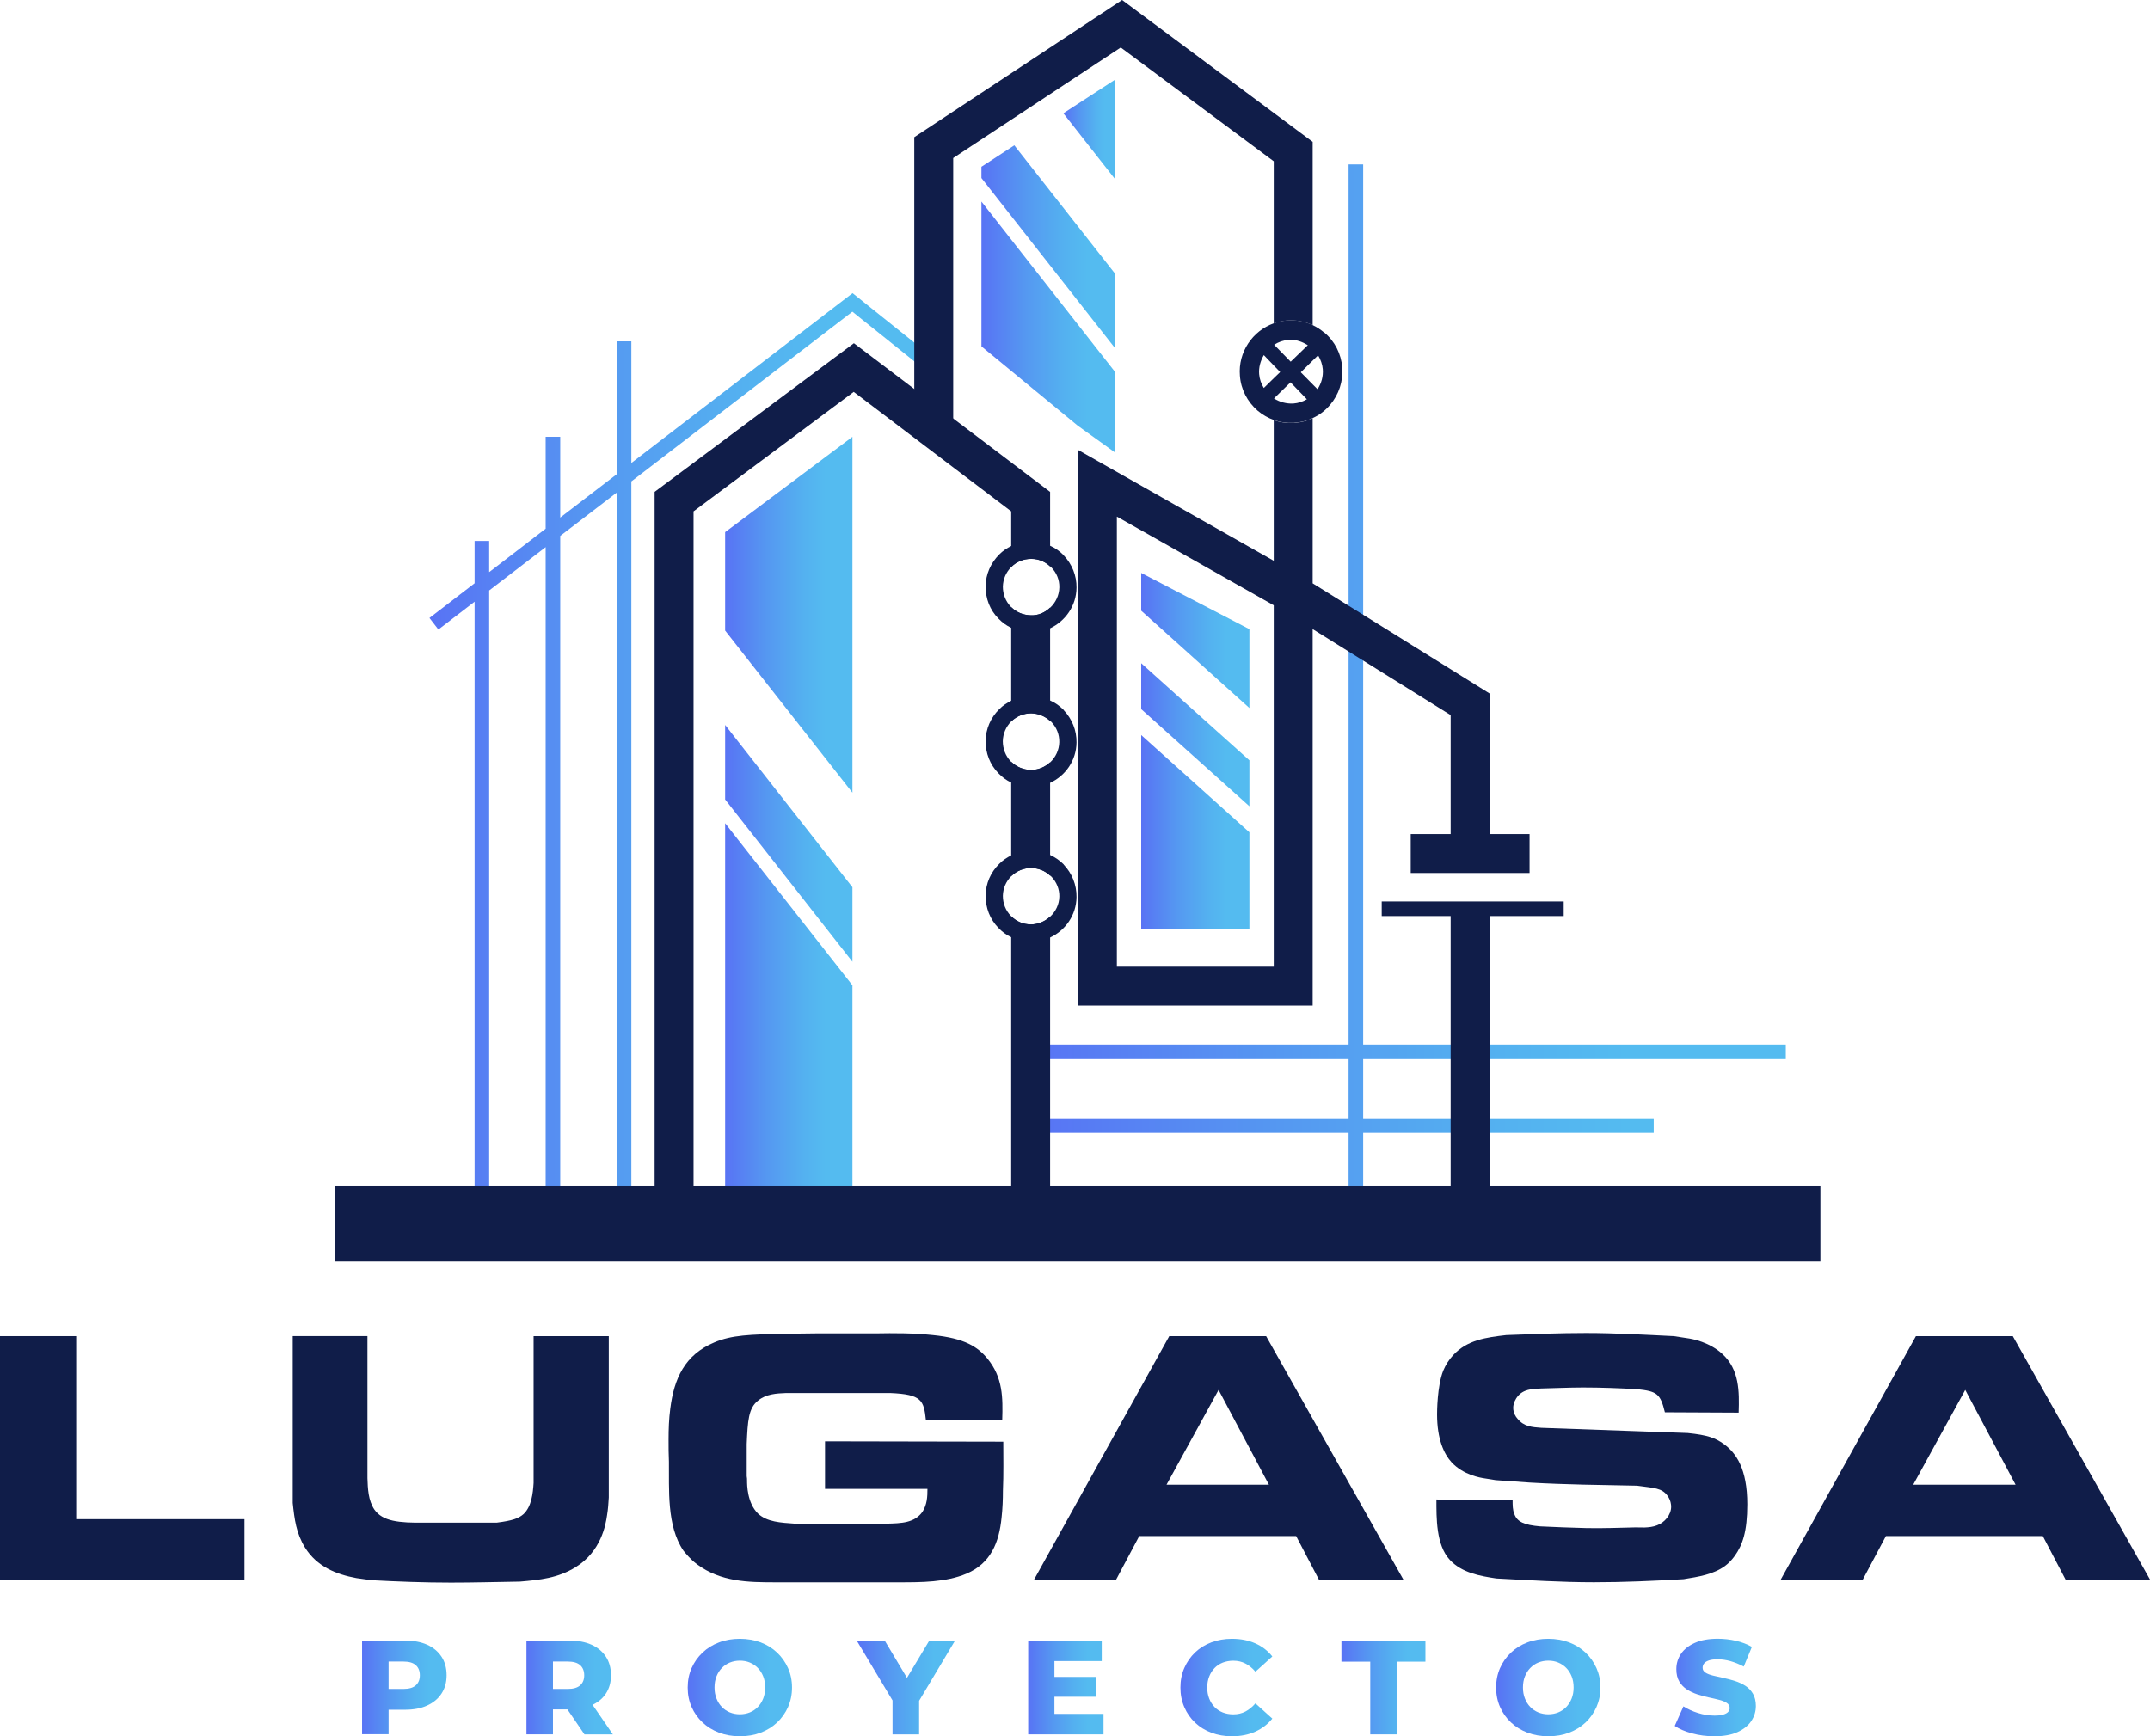 <svg xmlns="http://www.w3.org/2000/svg" xmlns:xlink="http://www.w3.org/1999/xlink" id="Capa_2" data-name="Capa 2" viewBox="0 0 364 294.01"><defs><style>      .cls-1 {        fill: #101d49;      }      .cls-1, .cls-2, .cls-3, .cls-4, .cls-5, .cls-6, .cls-7, .cls-8, .cls-9, .cls-10, .cls-11, .cls-12, .cls-13, .cls-14, .cls-15, .cls-16, .cls-17, .cls-18, .cls-19, .cls-20, .cls-21 {        stroke-width: 0px;      }      .cls-2 {        fill: url(#Degradado_sin_nombre_12);      }      .cls-3 {        fill: url(#Degradado_sin_nombre_12-17);      }      .cls-4 {        fill: url(#Degradado_sin_nombre_12-3);      }      .cls-5 {        fill: url(#Degradado_sin_nombre_12-6);      }      .cls-6 {        fill: url(#Degradado_sin_nombre_12-14);      }      .cls-7 {        fill: url(#Degradado_sin_nombre_12-16);      }      .cls-8 {        fill: url(#Degradado_sin_nombre_3);      }      .cls-9 {        fill: url(#Degradado_sin_nombre_12-13);      }      .cls-10 {        fill: url(#Degradado_sin_nombre_12-8);      }      .cls-11 {        fill: url(#Degradado_sin_nombre_12-10);      }      .cls-12 {        fill: url(#Degradado_sin_nombre_12-7);      }      .cls-13 {        fill: url(#Degradado_sin_nombre_3-2);      }      .cls-14 {        fill: url(#Degradado_sin_nombre_12-4);      }      .cls-15 {        fill: url(#Degradado_sin_nombre_12-9);      }      .cls-16 {        fill: url(#Degradado_sin_nombre_12-15);      }      .cls-17 {        fill: url(#Degradado_sin_nombre_12-12);      }      .cls-18 {        fill: url(#Degradado_sin_nombre_12-5);      }      .cls-19 {        fill: url(#Degradado_sin_nombre_12-11);      }      .cls-20 {        fill: url(#Degradado_sin_nombre_12-2);      }      .cls-21 {        fill: url(#Degradado_sin_nombre_3-3);      }    </style><linearGradient id="Degradado_sin_nombre_12" data-name="Degradado sin nombre 12" x1="61.3" y1="285.75" x2="75.61" y2="285.75" gradientUnits="userSpaceOnUse"><stop offset="0" stop-color="#5873f4"></stop><stop offset=".33" stop-color="#5598f1"></stop><stop offset=".62" stop-color="#54b1f0"></stop><stop offset=".79" stop-color="#54bbf0"></stop></linearGradient><linearGradient id="Degradado_sin_nombre_12-2" data-name="Degradado sin nombre 12" x1="89.13" x2="103.76" xlink:href="#Degradado_sin_nombre_12"></linearGradient><linearGradient id="Degradado_sin_nombre_12-3" data-name="Degradado sin nombre 12" x1="116.44" y1="285.75" x2="134.08" y2="285.75" xlink:href="#Degradado_sin_nombre_12"></linearGradient><linearGradient id="Degradado_sin_nombre_12-4" data-name="Degradado sin nombre 12" x1="145.06" x2="161.68" xlink:href="#Degradado_sin_nombre_12"></linearGradient><linearGradient id="Degradado_sin_nombre_12-5" data-name="Degradado sin nombre 12" x1="174.08" x2="186.83" xlink:href="#Degradado_sin_nombre_12"></linearGradient><linearGradient id="Degradado_sin_nombre_12-6" data-name="Degradado sin nombre 12" x1="199.85" y1="285.75" x2="215.41" y2="285.75" xlink:href="#Degradado_sin_nombre_12"></linearGradient><linearGradient id="Degradado_sin_nombre_12-7" data-name="Degradado sin nombre 12" x1="227.11" x2="241.33" xlink:href="#Degradado_sin_nombre_12"></linearGradient><linearGradient id="Degradado_sin_nombre_12-8" data-name="Degradado sin nombre 12" x1="253.31" y1="285.75" x2="270.95" y2="285.75" xlink:href="#Degradado_sin_nombre_12"></linearGradient><linearGradient id="Degradado_sin_nombre_12-9" data-name="Degradado sin nombre 12" x1="283.54" y1="285.75" x2="297.26" y2="285.75" xlink:href="#Degradado_sin_nombre_12"></linearGradient><linearGradient id="Degradado_sin_nombre_12-10" data-name="Degradado sin nombre 12" x1="193.21" y1="108.45" x2="211.53" y2="108.45" xlink:href="#Degradado_sin_nombre_12"></linearGradient><linearGradient id="Degradado_sin_nombre_12-11" data-name="Degradado sin nombre 12" x1="193.21" y1="124.42" x2="211.53" y2="124.42" xlink:href="#Degradado_sin_nombre_12"></linearGradient><linearGradient id="Degradado_sin_nombre_12-12" data-name="Degradado sin nombre 12" x1="193.21" y1="140.92" x2="211.53" y2="140.92" xlink:href="#Degradado_sin_nombre_12"></linearGradient><linearGradient id="Degradado_sin_nombre_12-13" data-name="Degradado sin nombre 12" x1="72.71" y1="125.21" x2="158.87" y2="125.21" xlink:href="#Degradado_sin_nombre_12"></linearGradient><linearGradient id="Degradado_sin_nombre_12-14" data-name="Degradado sin nombre 12" x1="174.51" y1="114.31" x2="302.34" y2="114.31" xlink:href="#Degradado_sin_nombre_12"></linearGradient><linearGradient id="Degradado_sin_nombre_12-15" data-name="Degradado sin nombre 12" x1="180.03" y1="21.91" x2="188.8" y2="21.91" xlink:href="#Degradado_sin_nombre_12"></linearGradient><linearGradient id="Degradado_sin_nombre_12-16" data-name="Degradado sin nombre 12" x1="166.16" y1="41.79" x2="188.8" y2="41.79" xlink:href="#Degradado_sin_nombre_12"></linearGradient><linearGradient id="Degradado_sin_nombre_12-17" data-name="Degradado sin nombre 12" x1="166.16" y1="55.39" x2="188.8" y2="55.39" xlink:href="#Degradado_sin_nombre_12"></linearGradient><linearGradient id="Degradado_sin_nombre_3" data-name="Degradado sin nombre 3" x1="122.77" y1="104.1" x2="144.32" y2="104.1" gradientUnits="userSpaceOnUse"><stop offset="0" stop-color="#5873f4"></stop><stop offset=".33" stop-color="#5598f1"></stop><stop offset=".62" stop-color="#54b1f0"></stop><stop offset=".79" stop-color="#54bbf0"></stop></linearGradient><linearGradient id="Degradado_sin_nombre_3-2" data-name="Degradado sin nombre 3" y1="142.81" y2="142.81" xlink:href="#Degradado_sin_nombre_3"></linearGradient><linearGradient id="Degradado_sin_nombre_3-3" data-name="Degradado sin nombre 3" y1="170.74" y2="170.74" xlink:href="#Degradado_sin_nombre_3"></linearGradient></defs><g id="Capa_1-2" data-name="Capa 1"><g><g><path class="cls-2" d="M61.3,293.69v-15.88h7.26c1.45,0,2.7.23,3.75.7,1.05.47,1.86,1.15,2.44,2.03.58.88.86,1.93.86,3.14s-.29,2.23-.86,3.1c-.57.88-1.39,1.55-2.44,2.03-1.05.48-2.3.71-3.75.71h-4.76l1.99-1.95v6.1h-4.49ZM65.79,288.07l-1.99-2.07h4.49c.94,0,1.64-.2,2.1-.61.46-.41.69-.97.69-1.7s-.23-1.32-.69-1.72c-.46-.41-1.16-.61-2.1-.61h-4.49l1.99-2.07v8.78Z"></path><path class="cls-20" d="M89.13,293.69v-15.88h7.26c1.45,0,2.7.23,3.75.7,1.05.47,1.86,1.15,2.44,2.03.58.88.86,1.93.86,3.14s-.29,2.23-.86,3.1c-.57.87-1.39,1.53-2.44,1.99-1.05.46-2.3.69-3.75.69h-4.76l1.99-1.88v6.1h-4.49ZM93.62,288.07l-1.99-2.07h4.49c.94,0,1.64-.2,2.1-.61.46-.41.69-.97.69-1.7s-.23-1.32-.69-1.72c-.46-.41-1.16-.61-2.1-.61h-4.49l1.99-2.07v8.78ZM98.95,293.69l-3.94-5.78h4.78l3.97,5.78h-4.81Z"></path><path class="cls-4" d="M125.26,294.01c-1.27,0-2.44-.21-3.52-.61-1.07-.41-2.01-.98-2.8-1.73-.79-.75-1.41-1.62-1.85-2.62s-.66-2.09-.66-3.29.22-2.29.66-3.29,1.06-1.87,1.85-2.62c.79-.75,1.72-1.33,2.8-1.73,1.07-.41,2.25-.61,3.52-.61s2.46.21,3.53.61c1.07.41,1.99.98,2.78,1.73.79.75,1.4,1.62,1.85,2.62.44,1,.67,2.09.67,3.29s-.23,2.29-.67,3.3c-.45,1-1.07,1.88-1.85,2.62-.79.74-1.71,1.31-2.78,1.72-1.07.41-2.24.61-3.53.61ZM125.26,290.29c.6,0,1.17-.11,1.69-.32.52-.21.97-.52,1.36-.92.38-.4.69-.88.91-1.44.22-.56.33-1.18.33-1.86s-.11-1.32-.33-1.87c-.22-.55-.52-1.03-.91-1.43-.39-.4-.84-.7-1.36-.92s-1.09-.32-1.69-.32-1.17.11-1.69.32c-.52.21-.97.52-1.36.92-.39.4-.69.88-.91,1.43-.22.55-.33,1.18-.33,1.87s.11,1.3.33,1.86c.22.56.52,1.04.91,1.44.38.4.84.7,1.36.92.52.21,1.09.32,1.69.32Z"></path><path class="cls-14" d="M151.11,293.69v-6.71l1.04,2.7-7.1-11.86h4.74l5.13,8.59h-2.74l5.15-8.59h4.36l-7.08,11.86,1-2.7v6.71h-4.49Z"></path><path class="cls-18" d="M178.53,290.22h8.3v3.47h-12.75v-15.88h12.45v3.47h-8.01v8.94ZM178.21,283.96h7.37v3.36h-7.37v-3.36Z"></path><path class="cls-5" d="M208.58,294.01c-1.25,0-2.41-.2-3.48-.6-1.07-.4-1.99-.97-2.77-1.71s-1.39-1.62-1.82-2.62c-.44-1.01-.66-2.11-.66-3.32s.22-2.32.66-3.32c.44-1,1.05-1.88,1.82-2.62.78-.74,1.7-1.31,2.77-1.71,1.07-.4,2.23-.6,3.48-.6,1.47,0,2.78.26,3.94.77,1.16.51,2.12,1.25,2.89,2.22l-2.86,2.58c-.51-.6-1.08-1.07-1.69-1.38-.61-.32-1.3-.48-2.05-.48-.65,0-1.25.11-1.79.32s-1.01.52-1.39.92c-.39.4-.69.88-.91,1.44-.22.56-.33,1.18-.33,1.86s.11,1.3.33,1.86c.22.56.52,1.04.91,1.44.38.4.85.7,1.39.92.54.21,1.14.32,1.79.32.76,0,1.44-.16,2.05-.48.61-.32,1.17-.78,1.69-1.38l2.86,2.58c-.77.95-1.73,1.69-2.89,2.21-1.16.52-2.47.78-3.94.78Z"></path><path class="cls-12" d="M231.99,293.69v-12.31h-4.88v-3.56h14.22v3.56h-4.86v12.31h-4.49Z"></path><path class="cls-10" d="M262.13,294.01c-1.27,0-2.44-.21-3.52-.61-1.07-.41-2.01-.98-2.8-1.73-.79-.75-1.41-1.62-1.85-2.62s-.66-2.09-.66-3.29.22-2.29.66-3.29,1.06-1.87,1.85-2.62c.79-.75,1.72-1.33,2.8-1.73,1.07-.41,2.25-.61,3.52-.61s2.46.21,3.53.61c1.07.41,1.99.98,2.78,1.73.79.75,1.4,1.62,1.85,2.62.44,1,.67,2.09.67,3.29s-.23,2.29-.67,3.3c-.45,1-1.07,1.88-1.85,2.62-.79.74-1.71,1.31-2.78,1.72-1.07.41-2.24.61-3.53.61ZM262.13,290.29c.6,0,1.17-.11,1.69-.32.52-.21.97-.52,1.36-.92.38-.4.69-.88.91-1.44.22-.56.33-1.18.33-1.86s-.11-1.32-.33-1.87c-.22-.55-.52-1.03-.91-1.43-.39-.4-.84-.7-1.36-.92s-1.09-.32-1.69-.32-1.17.11-1.69.32c-.52.21-.97.52-1.36.92-.39.4-.69.88-.91,1.43-.22.55-.33,1.18-.33,1.87s.11,1.3.33,1.86c.22.56.52,1.04.91,1.44.38.4.84.7,1.36.92.52.21,1.09.32,1.69.32Z"></path><path class="cls-15" d="M290.23,294.01c-1.3,0-2.55-.16-3.75-.49-1.2-.32-2.18-.74-2.94-1.26l1.47-3.31c.71.45,1.53.83,2.46,1.12.93.29,1.86.44,2.78.44.62,0,1.12-.05,1.5-.17.38-.11.65-.26.83-.45.17-.19.26-.41.26-.67,0-.36-.17-.65-.5-.86-.33-.21-.76-.39-1.29-.52-.53-.14-1.11-.27-1.76-.41-.64-.14-1.29-.31-1.93-.52-.64-.21-1.23-.49-1.76-.83-.53-.34-.96-.79-1.29-1.34-.33-.55-.5-1.25-.5-2.1,0-.95.26-1.81.78-2.58.52-.77,1.3-1.39,2.35-1.86,1.05-.47,2.35-.7,3.9-.7,1.04,0,2.07.12,3.07.35,1,.23,1.9.58,2.69,1.03l-1.38,3.33c-.76-.41-1.51-.71-2.25-.92-.74-.21-1.46-.31-2.15-.31-.62,0-1.12.06-1.5.19-.38.13-.65.3-.81.51-.17.21-.25.45-.25.73,0,.35.16.62.49.83.32.21.76.37,1.29.5.54.13,1.13.26,1.77.4.64.14,1.29.31,1.93.51.64.21,1.23.48,1.76.82.53.34.96.79,1.28,1.34.32.55.49,1.24.49,2.08,0,.92-.26,1.77-.78,2.55s-1.3,1.4-2.34,1.87c-1.04.47-2.34.7-3.91.7Z"></path></g><g><path class="cls-1" d="M12.9,226.26v30.99h28.49v10.22H0v-41.21h12.9Z"></path><path class="cls-1" d="M62.21,226.26v24.05c.06,1.75.12,3.74,1.17,5.31,1.4,1.99,4.09,2.28,8.58,2.22h12.14c2.69-.35,3.68-.7,4.55-1.46,1.34-1.28,1.58-3.5,1.69-5.25v-24.87h12.73v27.32c-.06.99-.12,1.98-.29,2.98-.23,1.63-.99,6.13-5.31,8.81-3.03,1.87-6.07,2.16-9.45,2.45-3.91.06-7.76.17-11.67.17-4.49,0-8.99-.17-13.48-.41-.82-.12-1.69-.23-2.51-.35-3.5-.64-6.71-1.98-8.7-5.14-1.52-2.45-1.81-4.85-2.1-7.59v-28.25h12.66Z"></path><path class="cls-1" d="M156.76,240.5c-.35-3.38-.7-4.38-6.01-4.61h-17.68c-1.63.06-3.39.17-4.73,1.28-1.63,1.28-1.75,3.44-1.92,7.36v5.43c.06.29.06.52.06.82,0,.58,0,3.74,1.87,5.54,1.52,1.4,3.79,1.52,6.19,1.69h15.59c2.51-.06,4.73-.12,6.07-2.04.76-1.23.82-2.51.82-3.85h-17.34v-8.05l30.18.06c0,2.74.06,5.49-.06,8.29,0,1.52-.06,3.03-.23,4.55-.41,4.2-1.81,7.76-5.95,9.51-3.44,1.46-7.7,1.46-11.38,1.46h-20.96c-4.61,0-9.22-.06-13.25-3.03-1.23-.93-1.99-1.93-2.33-2.34-2.86-4.2-2.39-10.45-2.45-15.06-.06-1.23-.06-2.45-.06-3.74,0-1.75.06-3.5.29-5.25.64-5.08,2.45-9.11,7.47-11.21,2.92-1.23,5.9-1.34,12.2-1.46,1.63,0,3.27-.06,4.9-.06h10.1c3.27-.06,6.48-.06,9.8.29,5.37.53,7.59,1.99,9.22,3.97,2.63,3.21,2.63,6.6,2.51,10.45h-12.9Z"></path><path class="cls-1" d="M214.36,226.26l23.23,41.21h-14.3l-3.85-7.36h-26.56l-3.91,7.36h-13.89l22.88-41.21h16.4ZM197.49,251.41h17.34l-8.52-16.05-8.81,16.05Z"></path><path class="cls-1" d="M256.09,253.98c0,.93,0,1.69.29,2.39.47,1.34,1.69,1.87,4.38,2.1,2.63.12,5.19.23,7.82.29,2.8.06,5.6-.06,8.46-.12.41,0,2.22.17,3.5-.35,1.28-.47,2.39-1.75,2.39-3.15,0-.35-.06-1.05-.58-1.81-.99-1.4-2.28-1.34-5.2-1.75-6.07-.12-12.14-.18-18.15-.53-1.93-.12-3.85-.29-5.78-.41-.59-.12-1.23-.18-1.81-.29-.82-.12-3.67-.59-5.66-2.74-1.28-1.4-2.45-3.91-2.45-8.11,0-.29,0-4.79,1.05-7.41.41-.99.99-1.87,1.69-2.63,2.39-2.57,5.55-2.98,8.99-3.38,4.49-.17,8.99-.35,13.48-.35,4.96,0,9.92.29,14.88.53l2.28.35c.88.12,3.74.64,5.95,2.68,2.86,2.63,2.86,6.3,2.74,9.92l-12.49-.06c-.76-3.15-1.34-3.56-4.67-3.91-3.04-.17-6.13-.29-9.16-.29-2.39,0-4.73.12-7.12.17-1.57.06-3.03.12-4.03,1.4-.18.23-.7.99-.7,1.87s.47,1.58.7,1.81c1.11,1.4,2.51,1.46,4.08,1.58l24.75.88c3.38.35,4.67.82,6.13,1.87,2.1,1.52,3.97,4.2,3.97,10.21,0,4.67-.82,6.89-2.1,8.7-.52.7-.99,1.23-1.69,1.75-1.92,1.4-4.43,1.81-7,2.22-5.08.29-10.1.52-15.17.52-5.49,0-10.98-.35-16.52-.64-2.74-.41-5.84-.94-7.88-3.15-2.34-2.51-2.27-7.12-2.27-10.22l12.9.06Z"></path><path class="cls-1" d="M340.77,226.26l23.23,41.21h-14.3l-3.85-7.36h-26.56l-3.91,7.36h-13.89l22.88-41.21h16.4ZM323.9,251.41h17.34l-8.52-16.05-8.81,16.05Z"></path></g><g><g><polygon class="cls-11" points="211.53 106.54 211.53 119.89 193.21 103.41 193.21 97.02 211.53 106.54"></polygon><polygon class="cls-19" points="211.53 128.75 211.53 136.53 193.21 120.08 193.21 112.31 211.53 128.75"></polygon><polygon class="cls-17" points="193.21 124.47 211.53 140.94 211.53 157.38 193.21 157.38 193.21 124.47"></polygon></g><g><polygon class="cls-9" points="106.89 78.4 106.89 57.8 104.42 57.8 104.42 80.3 94.85 87.64 94.85 73.96 92.38 73.96 92.38 89.53 82.82 96.88 82.82 91.6 80.35 91.6 80.35 98.77 72.71 104.64 74.22 106.6 80.35 101.89 80.35 200.78 82.82 200.78 82.82 99.99 92.38 92.65 92.38 200.78 94.85 200.78 94.85 90.75 104.42 83.41 104.42 200.78 106.89 200.78 106.89 81.52 144.31 52.78 157.33 63.22 158.87 61.28 144.34 49.64 106.89 78.4"></polygon><polygon class="cls-6" points="302.34 179.35 302.34 176.88 230.79 176.88 230.79 27.84 228.32 27.84 228.32 176.88 174.51 176.88 174.51 179.35 228.32 179.35 228.32 189.38 174.51 189.38 174.51 191.85 228.32 191.85 228.32 200.78 230.79 200.78 230.79 191.85 279.98 191.85 279.98 189.38 230.79 189.38 230.79 179.35 302.34 179.35"></polygon></g><g><polygon class="cls-16" points="188.8 13.48 188.8 30.35 180.03 19.18 188.8 13.48"></polygon><polygon class="cls-7" points="188.8 46.36 188.8 58.98 166.16 30.15 166.16 28.24 171.73 24.61 188.8 46.36"></polygon><polygon class="cls-3" points="166.16 34.13 166.16 58.65 182.44 72.06 188.8 76.64 188.8 63 166.16 34.13"></polygon></g><g><polygon class="cls-8" points="144.32 73.97 144.32 134.23 122.77 106.78 122.77 90.11 144.32 73.97"></polygon><polygon class="cls-13" points="144.32 150.24 144.32 162.86 122.77 135.38 122.77 122.76 144.32 150.24"></polygon><polygon class="cls-21" points="144.32 166.85 144.32 202.07 122.77 202.07 122.77 139.4 144.32 166.85"></polygon></g><g><path class="cls-1" d="M222.24,98.78v-27.97c-.92.46-1.94.72-3,.79-.13.03-.26.03-.39.03-1.12.03-2.21-.13-3.2-.49v23.82l-33.15-18.78v94.1h39.74v-63.75l23.36,14.56v23.46h6.59v-27.12l-29.95-18.65ZM215.65,163.69h-26.56v-76.21l26.56,15.02v61.18Z"></path><path class="cls-1" d="M222.24,24.02v31.04c-1.32-.63-2.8-.89-4.35-.79-.79.07-1.52.23-2.24.49v-27.45l-25.9-19.27-28.37,18.72v45.76h-6.59V23.23L189.98,0l32.26,24.02Z"></path></g><g><path class="cls-1" d="M177.79,83.29v12.62c-.86-.82-1.98-1.28-3.16-1.28h-.07c-1.25,0-2.44.46-3.33,1.35l-.03.03v-9.42l-26.66-20.23-27.12,20.23v115.91h-6.59v-119.21l33.74-25.17,33.21,25.17Z"></path><path class="cls-1" d="M177.79,102.9v19.18c-.86-.79-1.98-1.25-3.16-1.29h-.07c-1.25,0-2.44.49-3.33,1.35l-.03.03v-19.37c.89.89,2.04,1.35,3.29,1.38,1.25.07,2.41-.43,3.29-1.29Z"></path><path class="cls-1" d="M177.79,129.09v19.18c-.86-.82-1.98-1.25-3.16-1.29h-.07c-1.25,0-2.44.49-3.33,1.35l-.03.03v-19.37c.89.86,2.04,1.35,3.29,1.38h.07c1.25,0,2.37-.49,3.23-1.29Z"></path><path class="cls-1" d="M174.5,156.54c1.25,0,2.41-.49,3.29-1.32v47.28h-6.59v-47.35c.89.89,2.04,1.38,3.29,1.38Z"></path></g><rect class="cls-1" x="238.84" y="141.24" width="20.12" height="6.59"></rect><rect class="cls-1" x="245.6" y="154.35" width="6.59" height="53.87"></rect><rect class="cls-1" x="233.93" y="152.65" width="30.81" height="2.47"></rect><path class="cls-1" d="M180.1,94.03c-.69-.69-1.45-1.25-2.31-1.61-.96-.46-2.01-.69-3.1-.72h-.13c-1.19,0-2.34.26-3.36.76-.72.36-1.42.82-2.01,1.42-1.45,1.45-2.31,3.36-2.31,5.4-.03,2.08.72,4.02,2.17,5.47.63.66,1.35,1.19,2.14,1.55.99.53,2.11.79,3.26.79h.1c1.15,0,2.24-.23,3.23-.69,2.6-1.22,4.45-3.82,4.48-6.89.03-2.04-.76-3.99-2.17-5.47ZM177.79,102.9c-.89.86-2.04,1.35-3.29,1.29-1.25-.03-2.41-.49-3.29-1.38l-.07-.07c-.89-.92-1.35-2.14-1.35-3.39.03-1.28.53-2.44,1.42-3.33l.03-.03c.89-.89,2.08-1.35,3.33-1.35h.07c1.19,0,2.31.46,3.16,1.28.07.03.13.1.2.16.89.92,1.38,2.11,1.35,3.39-.03,1.35-.63,2.57-1.55,3.43Z"></path><path class="cls-1" d="M180.1,120.23c-.69-.69-1.45-1.25-2.31-1.61-.96-.46-2.01-.69-3.1-.72h-.13c-1.19,0-2.34.26-3.36.76-.72.36-1.42.82-2.01,1.42-1.45,1.42-2.31,3.36-2.31,5.4-.03,2.04.72,3.99,2.17,5.47.63.66,1.35,1.19,2.14,1.55.99.49,2.11.76,3.26.79h.1c1.15,0,2.24-.26,3.23-.72,2.6-1.19,4.45-3.79,4.48-6.85.03-2.04-.76-3.99-2.17-5.47ZM177.79,129.09c-.86.79-1.98,1.29-3.23,1.29h-.07c-1.25-.03-2.41-.53-3.29-1.38t-.07-.07c-.89-.92-1.35-2.14-1.35-3.43.03-1.25.53-2.44,1.42-3.33l.03-.03c.89-.86,2.08-1.35,3.33-1.35h.07c1.19.03,2.31.49,3.16,1.29.07.03.13.1.2.16.89.92,1.38,2.14,1.35,3.43-.03,1.35-.63,2.57-1.55,3.43Z"></path><path class="cls-1" d="M180.1,146.39c-.69-.69-1.45-1.22-2.31-1.61-.96-.46-2.01-.69-3.1-.69-.07-.03-.1-.03-.13-.03-1.19,0-2.34.26-3.36.79-.72.36-1.42.82-2.01,1.42-1.45,1.42-2.31,3.33-2.31,5.4-.03,2.04.72,3.99,2.17,5.47.63.66,1.35,1.19,2.14,1.55.99.49,2.11.76,3.26.79h.1c1.15,0,2.24-.26,3.23-.72,2.6-1.19,4.45-3.82,4.48-6.85.03-2.08-.76-4.02-2.17-5.5ZM177.79,155.22c-.89.82-2.04,1.32-3.29,1.32s-2.41-.49-3.29-1.38t-.07-.07c-.89-.92-1.35-2.11-1.35-3.39.03-1.29.53-2.44,1.42-3.33l.03-.03c.89-.86,2.08-1.35,3.33-1.35h.07c1.19.03,2.31.46,3.16,1.29.07.03.13.1.2.16.89.92,1.38,2.14,1.35,3.39-.03,1.35-.63,2.54-1.55,3.39Z"></path><path class="cls-1" d="M224.22,56.34c-.63-.53-1.28-.96-1.98-1.29-1.32-.63-2.8-.89-4.35-.79-.79.07-1.52.23-2.24.49-3.59,1.28-6.06,4.88-5.73,8.86.16,2.31,1.25,4.41,3,5.93.82.69,1.75,1.22,2.73,1.58.99.36,2.08.53,3.2.49.13,0,.26,0,.39-.03,1.05-.07,2.08-.33,3-.79,1.12-.49,2.11-1.25,2.93-2.21,1.52-1.78,2.24-4.02,2.08-6.36-.2-2.31-1.25-4.42-3.03-5.9ZM218.16,57.56h.23c1.09-.07,2.11.33,3.03.89l-2.9,2.8-2.8-2.87c.72-.46,1.52-.76,2.44-.82ZM213.97,65.7c-.43-.69-.72-1.48-.79-2.34-.1-1.15.23-2.27.79-3.23l1.68,1.75,1.09,1.12-1.09,1.05-1.68,1.65ZM218.98,68.33c-1.12.07-2.31-.23-3.29-.86l2.8-2.73,2.77,2.87c-.69.4-1.45.66-2.27.72ZM223.06,65.9l-.82-.82-2.01-2.04,2.01-1.98.92-.89c.43.72.72,1.52.79,2.34.1,1.22-.23,2.41-.89,3.39Z"></path><rect class="cls-1" x="56.69" y="200.78" width="251.51" height="12.85"></rect></g></g></g></svg>